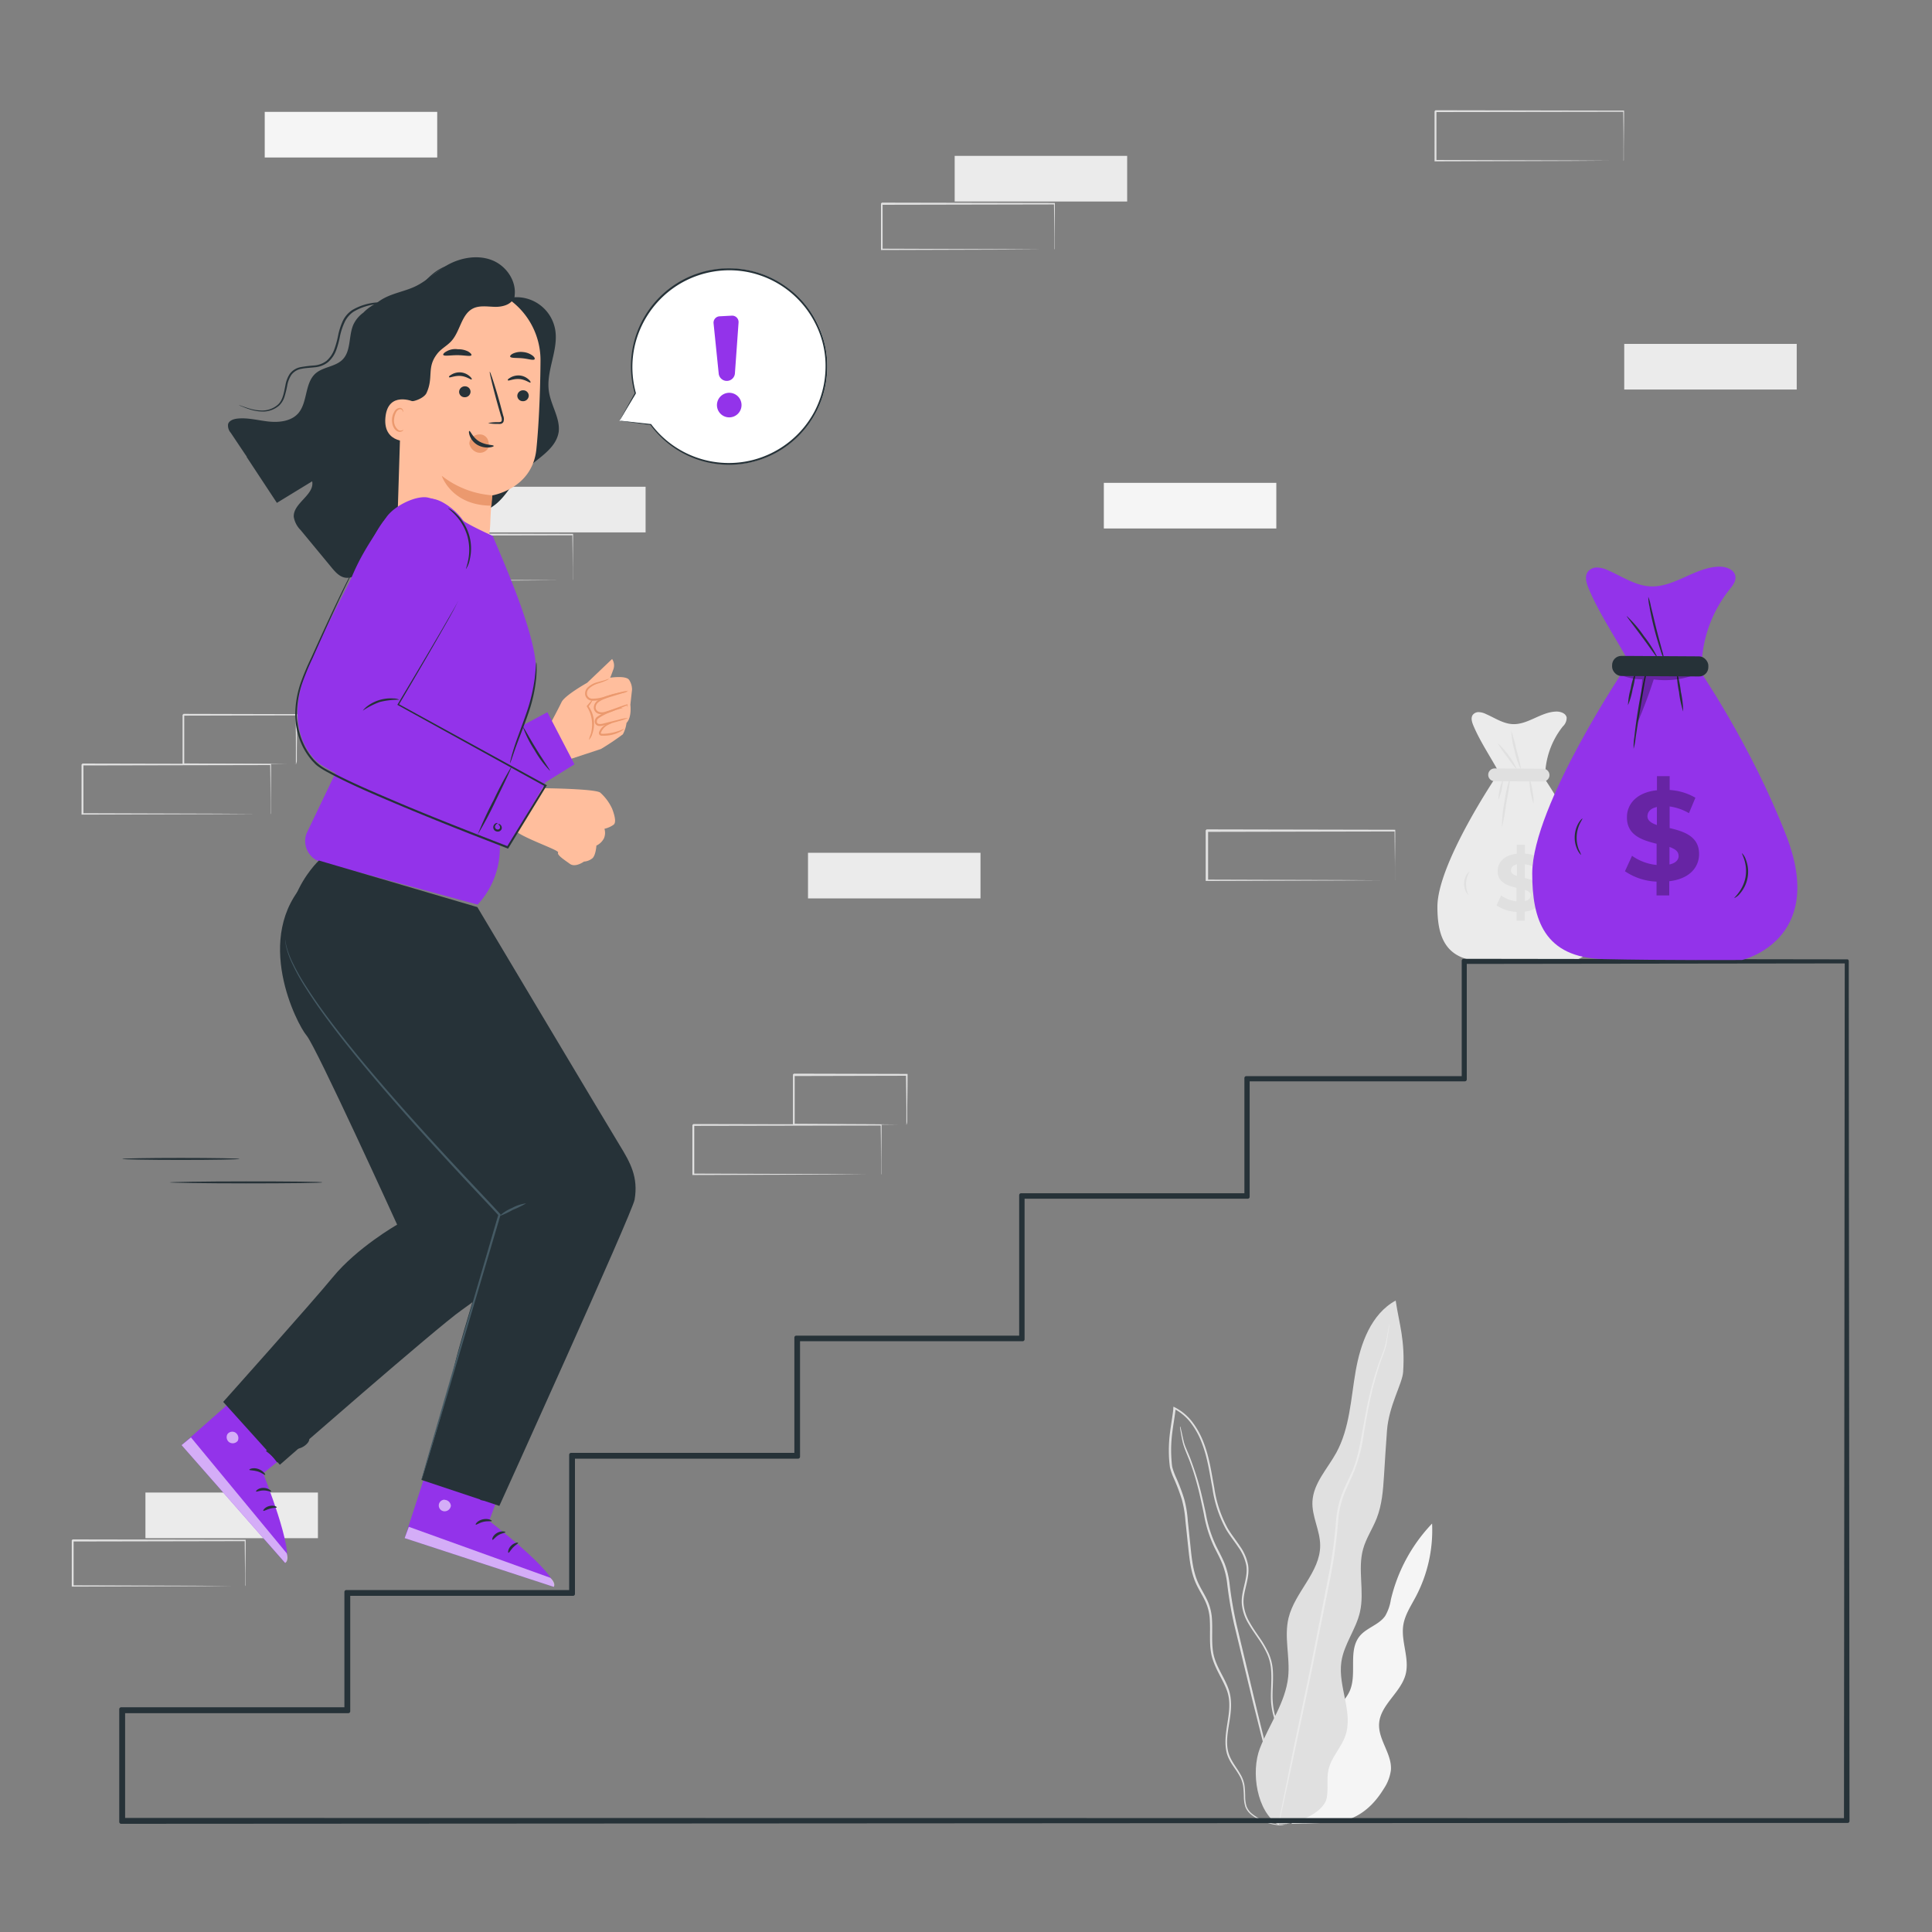 <svg xmlns="http://www.w3.org/2000/svg" viewBox="0 0 500 500"><rect x="0" y="0" width="500" height="500" fill="#808080" stroke="none"/><g id="freepik--background-complete--inject-66"><path d="M387.51,200.52S372,223.4,372,234.68c0,7.49,1.89,13.86,11.78,14.09s22.76.14,22.76.14,13.93-3.18,7.34-20.32a150,150,0,0,0-14.75-28Z" style="fill:#ebebeb"></path><path d="M405.45,185.74c-.16-1.11-1.52-1.6-2.65-1.59-4,.07-7.39,3.45-11.36,3.25-2.49-.13-4.66-1.65-6.95-2.64a4.5,4.5,0,0,0-1.75-.46,1.89,1.89,0,0,0-1.59.71c-.56.79-.21,1.87.16,2.77,1.84,4.39,4.88,8.75,7.09,13l11.48.47A21.09,21.09,0,0,1,404.46,188,3.05,3.05,0,0,0,405.45,185.74Z" style="fill:#ebebeb"></path><path d="M394.59,235.94l0,2.34h-2.09V236a10,10,0,0,1-5.19-1.7l1.17-2.55a8.38,8.38,0,0,0,4,1.51l0-3.49c-2.31-.58-4.9-1.36-4.88-4.35,0-2.22,1.63-4.11,4.94-4.47v-2.32h2.09v2.28a9.48,9.48,0,0,1,4.23,1.3l-1.06,2.57a8.58,8.58,0,0,0-3.19-1.11l0,3.56c2.31.55,4.86,1.34,4.84,4.29C399.47,233.69,397.87,235.56,394.59,235.94Zm-2-9.25,0-3c-1.11.25-1.55.85-1.56,1.54S391.63,226.39,392.55,226.69Zm3.57,5.06c0-.73-.6-1.13-1.5-1.45l0,2.88C395.65,233,396.11,232.42,396.12,231.75Z" style="fill:#e0e0e0"></path><path d="M387.77,207a14.5,14.5,0,0,1,1.22-5.39,15,15,0,0,1-1.22,5.39Z" style="fill:#e0e0e0"></path><path d="M388.7,214.14a32.5,32.5,0,0,1,.66-6.62,33.35,33.35,0,0,1,1.5-6.48,60.35,60.35,0,0,1-1,6.57A60.13,60.13,0,0,1,388.7,214.14Z" style="fill:#e0e0e0"></path><path d="M396.86,208a21.12,21.12,0,0,1-1.05-6.5,10.62,10.62,0,0,1,.78,3.21A10.74,10.74,0,0,1,396.86,208Z" style="fill:#e0e0e0"></path><path d="M387.57,192.28a22.88,22.88,0,0,1,5.13,7,25.58,25.58,0,0,1-2.65-3.41A26.3,26.3,0,0,1,387.57,192.28Z" style="fill:#e0e0e0"></path><path d="M391.12,189.12a42.57,42.57,0,0,1,1.38,5.1,39.44,39.44,0,0,1,1.2,5.14,20.72,20.72,0,0,1-1.71-5A20.25,20.25,0,0,1,391.12,189.12Z" style="fill:#e0e0e0"></path><path d="M405.28,238.72a8.79,8.79,0,0,0,1.75-3.51,8.91,8.91,0,0,0-.49-3.9s.38.32.68,1a5.38,5.38,0,0,1,.33,2.95,5.46,5.46,0,0,1-1.29,2.69C405.74,238.55,405.32,238.77,405.28,238.72Z" style="fill:#e0e0e0"></path><path d="M380.05,231.6c-.05,0-.34-.21-.63-.74a4.43,4.43,0,0,1-.51-2.3,4.54,4.54,0,0,1,.69-2.25c.33-.51.64-.73.69-.69a6.42,6.42,0,0,0-.24,6Z" style="fill:#e0e0e0"></path><path d="M399.33,202.25l-12.53-.08a1.65,1.65,0,0,1-1.65-1.66h0a1.65,1.65,0,0,1,1.67-1.64l12.53.07a1.66,1.66,0,0,1,1.65,1.67h0A1.66,1.66,0,0,1,399.33,202.25Z" style="fill:#e0e0e0"></path><path d="M70,210.7a1,1,0,0,1,0-.23c0-.18,0-.39,0-.66,0-.61,0-1.45,0-2.54,0-2.22,0-5.41-.08-9.44L70,198l-48.65.1c.11-.11-.25.25.24-.25h0V210.7l-.24-.24,34.67.11,10.23.07,2.77,0,.72,0H70a.94.94,0,0,1-.23,0h-.69l-2.72,0-10.17.07-34.84.11h-.25V197.85h0l.25-.25,48.65.1h.15v.15c0,4.07-.06,7.29-.08,9.53,0,1.07,0,1.91,0,2.5,0,.26,0,.47,0,.64A1.23,1.23,0,0,1,70,210.7Z" style="fill:#e0e0e0"></path><path d="M76.58,197.83s0-.09,0-.24,0-.41,0-.69c0-.63,0-1.49,0-2.58,0-2.25,0-5.44-.09-9.36l.17.18-29.23.07.25-.25h0v6.61c0,2.15,0,4.24,0,6.24l-.24-.24,20.91.12,6.1.06,1.64,0a4.55,4.55,0,0,1,.58,0,3.28,3.28,0,0,1-.53,0l-1.59,0-6,.06-21.07.12h-.23v-.24c0-2,0-4.09,0-6.24V185h0l.25-.25,29.23.07h.18V185c0,4-.07,7.19-.09,9.47,0,1.07,0,1.92,0,2.54A4.88,4.88,0,0,1,76.58,197.83Z" style="fill:#e0e0e0"></path><path d="M361,227.9a2.07,2.07,0,0,1,0-.23l0-.66c0-.61,0-1.45,0-2.53,0-2.23-.05-5.42-.09-9.45l.15.15-48.65.1.25-.25h0v6.52c0,2.15,0,4.26,0,6.33l-.24-.24,34.67.11,10.24.07,2.76,0,.73,0H361s-.07,0-.22,0H360l-2.71,0-10.18.06-34.84.11h-.24v-.25q0-3.1,0-6.33v-6.52h0l.25-.25,48.65.1h.16V215c0,4.07-.06,7.29-.08,9.53,0,1.07,0,1.91,0,2.5,0,.26,0,.47,0,.64S361,227.91,361,227.9Z" style="fill:#e0e0e0"></path><path d="M420.16,41.65a1.35,1.35,0,0,1,0-.24v-.66c0-.6,0-1.45,0-2.53,0-2.22,0-5.42-.08-9.45l.15.16L371.51,29l.24-.24h0V41.65l-.24-.25,34.67.11,10.23.07,2.77,0,.72,0,.26,0h-.23l-.69,0-2.72,0-10.17.07-34.84.11h-.25V28.78h0l.25-.25,48.65.09h.15v.15c0,4.07-.06,7.3-.08,9.54,0,1.07,0,1.9,0,2.5,0,.26,0,.47,0,.63A1.66,1.66,0,0,1,420.16,41.65Z" style="fill:#e0e0e0"></path><path d="M228,304s0-.09,0-.24,0-.39,0-.66c0-.6,0-1.45,0-2.53,0-2.22,0-5.42-.08-9.44l.15.15-48.65.09c.11-.11-.25.25.25-.24h0v6.52c0,2.14,0,4.26,0,6.33l-.24-.25,34.67.11,10.23.07,2.77,0h.73a1.27,1.27,0,0,1,.25,0h-.22l-.7,0-2.71,0-10.18.07-34.84.11h-.24V304c0-2.07,0-4.19,0-6.33v-6.52h0l.25-.25L228,291h.15v.15c0,4.06-.06,7.29-.08,9.53,0,1.07,0,1.9,0,2.5v.63A.85.85,0,0,1,228,304Z" style="fill:#e0e0e0"></path><path d="M234.57,291.1a1.41,1.41,0,0,1,0-.25c0-.18,0-.41,0-.68,0-.63,0-1.5,0-2.58,0-2.26-.06-5.45-.1-9.36l.18.17-29.23.07.24-.24h0v6.61c0,2.15,0,4.24,0,6.24l-.23-.24,20.91.11,6.09.07,1.64,0,.59,0a3.28,3.28,0,0,1-.53,0l-1.6,0-6,.06-21.07.11h-.24v-.23c0-2,0-4.09,0-6.24v-6.61h0c-.06,0,.47-.47.25-.25l29.23.07h.18v.18c0,4-.08,7.18-.1,9.47,0,1.07,0,1.91,0,2.54S234.58,291.11,234.57,291.1Z" style="fill:#e0e0e0"></path><rect x="37.64" y="386.27" width="44.64" height="11.81" style="fill:#ebebeb"></rect><path d="M63.41,410.52a1.66,1.66,0,0,1,0-.21c0-.16,0-.36,0-.61,0-.55,0-1.33,0-2.32,0-2-.05-5-.08-8.67l.14.14-44.64.09c.1-.1-.23.23.22-.23h0v11.79l-.22-.22,31.81.1,9.39.07,2.54,0h.9l-.21,0h-.63l-2.49,0-9.34.07-32,.1h-.23v-12h0c.45-.45.13-.12.23-.22l44.64.08h.14v.13c0,3.73-.06,6.69-.08,8.75,0,1,0,1.75,0,2.29,0,.24,0,.43,0,.59A.93.93,0,0,1,63.41,410.52Z" style="fill:#e0e0e0"></path><rect x="247.07" y="40.34" width="44.64" height="11.81" style="fill:#ebebeb"></rect><path d="M272.84,64.59a1.12,1.12,0,0,1,0-.22c0-.16,0-.35,0-.6,0-.56,0-1.33,0-2.33,0-2,0-5-.07-8.66l.14.13L228.19,53l.23-.22h0v6c0,2,0,3.91,0,5.81l-.22-.23,31.82.11,9.39.06,2.54,0h.66l.24,0h-.21l-.64,0-2.49,0-9.34.07-32,.1H228v-.22c0-1.9,0-3.84,0-5.81v-6h0l.23-.23,44.65.09H273v.14c0,3.73-.05,6.69-.07,8.74,0,1,0,1.75,0,2.3,0,.24,0,.43,0,.58S272.84,64.59,272.84,64.59Z" style="fill:#e0e0e0"></path><rect x="122.44" y="125.97" width="44.64" height="11.81" style="fill:#ebebeb"></rect><path d="M148.2,150.22s0-.08,0-.22,0-.36,0-.6c0-.56,0-1.33,0-2.33,0-2,0-5-.08-8.66l.14.13-44.64.09c.1-.1-.23.23.23-.22h0v11.81l-.22-.23,31.81.11,9.39.06,2.54,0H148l.23,0H148l-.64,0-2.49,0-9.34.07-32,.1h-.22v-.22c0-1.9,0-3.84,0-5.81v-6h0l.23-.23,44.64.09h.14v.14c0,3.73-.06,6.69-.08,8.74,0,1,0,1.75,0,2.3,0,.24,0,.43,0,.58S148.21,150.22,148.2,150.22Z" style="fill:#e0e0e0"></path><rect x="209.11" y="220.7" width="44.64" height="11.81" style="fill:#ebebeb"></rect><rect x="420.35" y="89" width="44.64" height="11.81" style="fill:#ebebeb"></rect><rect x="285.67" y="124.96" width="44.64" height="11.81" style="fill:#f5f5f5"></rect><rect x="68.51" y="28.95" width="44.64" height="11.81" style="fill:#f5f5f5"></rect><path d="M340.33,451.89c-.72-2.87,1.17-5.74,3.3-7.81s4.65-3.93,5.77-6.67c1.8-4.46-.56-10.25,2.5-14,1.8-2.18,5-2.9,6.6-5.23a12,12,0,0,0,1.45-4.17,42.56,42.56,0,0,1,10.67-19.71,36.83,36.83,0,0,1-4.25,19c-1.24,2.33-2.76,4.61-3.19,7.22-.68,4.23,1.66,8.62.6,12.78-1.22,4.75-6.59,7.91-6.87,12.81-.24,4.15,3.35,7.81,3.06,11.95a11.24,11.24,0,0,1-1.87,4.9c-3.24,5.31-8,9-15.11,8.8l-8.74.25Z" style="fill:#f5f5f5"></path><path d="M332.48,472.31a7,7,0,0,1-2.41-.06,15.37,15.37,0,0,1-2.83-.73,12,12,0,0,1-3.5-1.95,4.79,4.79,0,0,1-1.43-1.93,8.91,8.91,0,0,1-.4-2.61,25.06,25.06,0,0,0-.19-2.83,7.76,7.76,0,0,0-1.05-2.82c-1-1.81-2.72-3.54-3.26-6s-.14-5,.28-7.66.83-5.48-.16-8.21-2.82-5.22-3.76-8.31-.48-6.46-.66-9.77a12.85,12.85,0,0,0-1.11-4.86c-.7-1.55-1.67-3-2.43-4.65-1.53-3.3-1.78-7-2.19-10.69q-.28-2.78-.59-5.59a27.89,27.89,0,0,0-.94-5.6,50.5,50.5,0,0,0-2.06-5.42,17.22,17.22,0,0,1-1-2.83,28.27,28.27,0,0,1-.27-3,36.1,36.1,0,0,1,.27-6c.25-2,.62-4,.85-6,0-.12,0-.24,0-.35l.05-.4.36.18a13.39,13.39,0,0,1,4.68,4,21.41,21.41,0,0,1,2.86,5.35c1.44,3.76,1.95,7.7,2.66,11.46a31.08,31.08,0,0,0,3.53,10.59c.95,1.57,2.1,3,3.11,4.52a12.4,12.4,0,0,1,2.14,5c.49,3.71-1.56,6.94-1.16,10.22a11.54,11.54,0,0,0,1.57,4.54c.79,1.41,1.71,2.71,2.59,4a26,26,0,0,1,2.33,4.05,12.93,12.93,0,0,1,1.05,4.39c.19,2.95-.24,5.74,0,8.38a19.23,19.23,0,0,0,2.12,7.2c1,2.16,2.21,4.11,3.18,6,.49.94.94,1.87,1.31,2.79a13.45,13.45,0,0,1,.75,2.77,17.44,17.44,0,0,1,0,5,12.63,12.63,0,0,1-2.54,6.35,6,6,0,0,1-.71.76,3.17,3.17,0,0,1-.58.48l-.5.35a10.89,10.89,0,0,0,1.7-1.66,12.69,12.69,0,0,0,2.41-6.31,17.79,17.79,0,0,0-.08-4.92,13.36,13.36,0,0,0-.76-2.7c-.37-.9-.82-1.82-1.32-2.76-1-1.87-2.16-3.81-3.23-6a19.61,19.61,0,0,1-2.19-7.33c-.21-2.7.21-5.5,0-8.38a12.2,12.2,0,0,0-1-4.24,25.28,25.28,0,0,0-2.29-4c-.88-1.3-1.82-2.6-2.63-4a12,12,0,0,1-1.64-4.73c-.4-3.49,1.64-6.75,1.14-10.19a12,12,0,0,0-2.07-4.78c-1-1.5-2.15-2.92-3.13-4.53A31.59,31.59,0,0,1,313.75,385c-.72-3.78-1.23-7.68-2.64-11.36a20.45,20.45,0,0,0-2.79-5.21,12.84,12.84,0,0,0-4.48-3.83l.4-.22,0,.35c-.23,2-.61,4.05-.85,6a35,35,0,0,0-.27,6c.05,1,.11,2,.25,2.91a17.91,17.91,0,0,0,1,2.74,49,49,0,0,1,2.08,5.48,28.07,28.07,0,0,1,.95,5.69c.2,1.88.39,3.74.59,5.59.39,3.68.65,7.35,2.12,10.54.73,1.58,1.7,3.05,2.42,4.65a13.39,13.39,0,0,1,1.14,5c.18,3.38-.28,6.67.61,9.67s2.79,5.47,3.73,8.3.57,5.8.14,8.41-.87,5.19-.32,7.52,2.14,4.06,3.18,5.93a8.12,8.12,0,0,1,1.07,2.93,26.05,26.05,0,0,1,.17,2.86,8.57,8.57,0,0,0,.36,2.54,4.68,4.68,0,0,0,1.34,1.85,12.17,12.17,0,0,0,3.42,1.95,14.59,14.59,0,0,0,2.79.77,11.71,11.71,0,0,0,1.78.19C332.27,472.3,332.48,472.31,332.48,472.31Z" style="fill:#e0e0e0"></path><path d="M305.44,369.17a1.1,1.1,0,0,1,.09.27l.19.78c.16.69.36,1.73.68,3s1.13,2.77,1.79,4.58,1.4,3.88,2.05,6.21,1.23,4.93,1.83,7.71a32.34,32.34,0,0,0,2.75,8.55c.71,1.42,1.5,2.87,2.14,4.44a21.15,21.15,0,0,1,1.23,5A101.06,101.06,0,0,0,320,420.35c1.71,7.18,3.34,14,4.83,20.23s2.89,11.79,4.05,16.5,2,8.46,2.68,11.13c.3,1.28.53,2.3.7,3,.07.32.13.58.17.79a.8.8,0,0,1,0,.27.91.91,0,0,1-.09-.26c-.06-.21-.14-.46-.23-.78-.19-.73-.46-1.73-.8-3-.69-2.66-1.66-6.44-2.86-11.09s-2.6-10.28-4.16-16.47l-4.88-20.23a99.8,99.8,0,0,1-1.82-10.63,20.17,20.17,0,0,0-1.18-4.9c-.61-1.54-1.4-3-2.11-4.41a32.73,32.73,0,0,1-2.74-8.68c-.58-2.79-1.13-5.37-1.76-7.7s-1.29-4.41-2-6.21-1.39-3.29-1.71-4.63-.45-2.36-.59-3.06c-.05-.33-.09-.59-.13-.8A1,1,0,0,1,305.44,369.17Z" style="fill:#e0e0e0"></path><path d="M330.94,472.33c-5.69-3.43-7.27-13.74-4.86-19.92s6.62-11.83,7.3-18.44c.52-5.08-1.11-10.31.1-15.27,1.64-6.69,8.21-11.85,8.18-18.74,0-3.86-2.2-7.51-2-11.38.24-4.73,3.9-8.47,6.18-12.63,3.48-6.37,3.75-13.92,5-21.08s4-14.81,10.36-18.29c.91,6.08,2.48,10.26,1.93,18.49-.19,3-3.66,8.61-4.17,15.09-.3,3.87-.52,7.75-.77,11.63s-.52,7.61-1.9,11.14c-1.05,2.7-2.73,5.14-3.51,7.93-1.48,5.25.39,10.95-.81,16.27-1,4.51-4.16,8.37-4.82,12.94-.94,6.43,3.18,13.13,1,19.24-1.07,3-3.59,5.47-4.32,8.61-.56,2.43,0,5-.49,7.46-.83,3.94-8.37,7-12.38,6.69" style="fill:#e0e0e0"></path><path d="M359.55,342.6a1.83,1.83,0,0,1,0,.35c0,.25-.08.58-.14,1-.13.87-.29,2.16-.59,3.83s-1.21,3.56-1.91,5.83-1.48,4.88-2.14,7.81-1.23,6.16-1.82,9.65a40.61,40.61,0,0,1-3,10.91c-.81,1.82-1.72,3.64-2.41,5.58a25.41,25.41,0,0,0-1.24,6.16,125.15,125.15,0,0,1-1.75,13.3l-5.07,25.37c-1.64,7.77-3.12,14.78-4.37,20.67s-2.28,10.6-3,13.92l-.84,3.78-.24,1a1.32,1.32,0,0,1-.09.33,1.27,1.27,0,0,1,0-.34q.06-.37.18-1c.17-.9.42-2.18.73-3.8.68-3.33,1.64-8.09,2.82-14L339,432.29c1.55-7.8,3.25-16.37,5-25.37a127,127,0,0,0,1.76-13.25,25.37,25.37,0,0,1,1.28-6.29c.7-2,1.62-3.81,2.44-5.62,1.74-3.57,2.36-7.3,3-10.77s1.2-6.73,1.89-9.66,1.46-5.56,2.23-7.82,1.64-4.15,2-5.78.53-2.94.7-3.8c.08-.41.14-.74.19-1A2.74,2.74,0,0,1,359.55,342.6Z" style="fill:#ebebeb"></path></g><g id="freepik--Stairs--inject-66"><path d="M478.11,471.19c-.12-137.14-.19-220.88-.19-222.41,0,1.53-.08,85.19-.2,222.21l-445.84-.06V442.86H90.14V412.49H148.3V377h58.26v-.24q0-15.35,0-30.14H264.7v-.22c0-12.62,0-24.81,0-36.66l58.06,0h.19v-.19c0-10.74,0-20.64,0-30.19l56,0h.16v-.15c0-11.33,0-21.09,0-30.24l98.82-.13-99-.14h-.13v.14c0,9.14,0,18.9,0,30.22l-56.06,0h-.18v.18c0,9.55,0,19.44,0,30.18l-58.08,0h-.21v.21c0,11.85,0,24,0,36.65H206.08v30.36H147.8V412H89.63v30.36H31.36v29.11h.29l446.27-.07h.19Z" style="fill:#263238"></path><path d="M31.65,472h-.29a.5.5,0,0,1-.5-.5V442.34a.5.5,0,0,1,.5-.5H89.13V412a.5.5,0,0,1,.5-.5H147.3v-35a.5.5,0,0,1,.5-.5h57.78V346.16a.5.5,0,0,1,.5-.5h57.68V309.31a.53.53,0,0,1,.15-.36.5.5,0,0,1,.35-.14h.21l57.58,0V279a.5.5,0,0,1,.5-.5l55.74,0,0-29.86a.5.5,0,0,1,.5-.5H379l99,.14h0l.13,0h.07a.54.54,0,0,1,.26.43h0c0,1,0,35.11.08,95l.11,127.37h0v.2a.5.5,0,0,1-.14.35.51.51,0,0,1-.36.15H406.23Zm.73-1.52,444.84.06c.12-131.68.19-214,.2-221.21l-97.82.13,0,29.89a.5.5,0,0,1-.5.5l-55.69,0v29.88a.5.5,0,0,1-.5.5l-57.75,0v36.38a.5.5,0,0,1-.5.5H207.05V377a.51.51,0,0,1-.5.5H148.8v35a.5.5,0,0,1-.5.5H90.64v29.87a.5.5,0,0,1-.5.5H32.38Z" style="fill:#263238"></path></g><g id="freepik--Money--inject-66"><path d="M420.9,172.38s-24.32,36-24.36,53.7c0,11.77,3,21.79,18.53,22.14s35.77.22,35.77.22,21.89-5,11.53-31.94c-9.15-23.79-23.18-44-23.18-44Z" style="fill:#9333EA"></path><path d="M449.12,149.15c-.26-1.76-2.4-2.53-4.18-2.5-6.24.1-11.61,5.42-17.85,5.1-3.92-.19-7.33-2.59-10.93-4.15a7.39,7.39,0,0,0-2.74-.73,3,3,0,0,0-2.51,1.12c-.88,1.24-.33,2.95.25,4.36,2.89,6.9,7.68,13.75,11.15,20.39l18.05.74a33.16,33.16,0,0,1,7.2-20.87C448.38,151.59,449.31,150.44,449.12,149.15Z" style="fill:#9333EA"></path><g style="opacity:0.3"><path d="M432,228.06l0,3.68-3.29,0,0-3.58a15.63,15.63,0,0,1-8.17-2.68l1.83-4a13.23,13.23,0,0,0,6.36,2.37l0-5.49c-3.64-.9-7.7-2.14-7.68-6.84,0-3.49,2.57-6.46,7.77-7l0-3.65,3.29,0,0,3.58a15,15,0,0,1,6.66,2l-1.67,4a13.53,13.53,0,0,0-5-1.74l0,5.59c3.65.87,7.65,2.11,7.62,6.74C439.71,224.52,437.19,227.46,432,228.06Zm-3.2-14.54,0-4.67c-1.74.38-2.44,1.33-2.44,2.42S427.39,213.05,428.83,213.52Zm5.61,7.95c0-1.15-.94-1.78-2.35-2.28l0,4.53C433.7,223.37,434.43,222.52,434.44,221.47Z"></path></g><path d="M421.32,182.5a18.15,18.15,0,0,1,.7-4.29,18.52,18.52,0,0,1,1.21-4.18,18.15,18.15,0,0,1-.7,4.29A18.31,18.31,0,0,1,421.32,182.5Z" style="fill:#263238"></path><path d="M422.78,193.79a16.11,16.11,0,0,1,.19-3.06c.2-1.88.53-4.47,1-7.32s1-5.42,1.41-7.26a16.77,16.77,0,0,1,.8-3,18.78,18.78,0,0,1-.44,3c-.35,2-.78,4.51-1.25,7.27s-.84,5.26-1.16,7.29A19,19,0,0,1,422.78,193.79Z" style="fill:#263238"></path><path d="M435.61,184.15a25.87,25.87,0,0,1-1.08-5.07,26.34,26.34,0,0,1-.58-5.15A25.22,25.22,0,0,1,435,179,25.84,25.84,0,0,1,435.61,184.15Z" style="fill:#263238"></path><path d="M421,159.42a31,31,0,0,1,4.43,5.18,32,32,0,0,1,3.64,5.77c-.13.08-1.83-2.44-4.06-5.46S420.9,159.52,421,159.42Z" style="fill:#263238"></path><path d="M426.58,154.46a11.93,11.93,0,0,1,.65,2.35c.4,1.65.86,3.57,1.38,5.7s1.06,4,1.49,5.67a12.29,12.29,0,0,1,.55,2.38,10.55,10.55,0,0,1-.9-2.27c-.48-1.43-1.08-3.42-1.65-5.65s-1-4.27-1.23-5.76A10.25,10.25,0,0,1,426.58,154.46Z" style="fill:#263238"></path><path d="M448.84,232.42c-.06-.06.5-.53,1.17-1.46a9.68,9.68,0,0,0,1.74-4,9.8,9.8,0,0,0-.3-4.39c-.34-1.09-.7-1.72-.63-1.76a4,4,0,0,1,1,1.64,8.63,8.63,0,0,1-1.49,8.77A4,4,0,0,1,448.84,232.42Z" style="fill:#263238"></path><path d="M409.19,221.24c-.05,0-.47-.37-.9-1.21a7.22,7.22,0,0,1-.75-3.56,7.37,7.37,0,0,1,1-3.5c.49-.8.95-1.17,1-1.13s-.28.51-.67,1.31a8.5,8.5,0,0,0-.27,6.73A8.65,8.65,0,0,1,409.19,221.24Z" style="fill:#263238"></path><g style="opacity:0.3"><path d="M420.42,174.34l-.66.46a14,14,0,0,0,5.23,1,98.86,98.86,0,0,1-1.22,11.26q2.37-5.51,4.21-11.23a22,22,0,0,0,11.23-1.43A173.19,173.19,0,0,0,420.42,174.34Z"></path></g><rect x="417.2" y="169.84" width="24.91" height="5.2" rx="2.39" transform="translate(1.04 -2.58) rotate(0.34)" style="fill:#263238"></rect></g><g id="freepik--Character--inject-66"><path d="M142.07,101.39c-.86-5.4,2.59-10.82,1.59-16.2a10.16,10.16,0,0,0-10.54-8.26c.75-4-2-8.13-5.83-9.61s-8.44-.6-12,1.56c-2.67,1.6-4.94,3.85-7.75,5.21-2.55,1.23-5.43,1.68-8,3a13.21,13.21,0,0,0-2.15,1.4c-.38.2-.76.4-1.13.63a11.85,11.85,0,0,0-2.22,1.79A8.06,8.06,0,0,0,91.46,84c-1.29,2.93-.55,6.78-2.81,9.06-1.86,1.88-5,1.85-7,3.6-2.83,2.53-2,7.46-4.47,10.31-1.83,2.06-4.93,2.41-7.67,2.12s-5.48-1.08-8.21-.74c-.94.12-2,.5-2.27,1.41a2.84,2.84,0,0,0,.69,2.25l3.62,5.41.5.73a.61.61,0,0,1,0,.12q3.91,5.94,7.82,11.87l9.13-5.58c.68,3.52-5,5.65-4.76,9.23a6.28,6.28,0,0,0,1.77,3.39l8,9.68c.93,1.13,2,2.34,3.42,2.62,2.06.4,3.92-1.21,5.4-2.69,4.55-4.51,9.46-9,15.59-11s13.13-1.33,18.05-5.27c2.83-2.27,4.44-5.71,7-8.28,3.36-3.41,8.61-5.77,9.33-10.48C145,108.26,142.63,105,142.07,101.39Z" style="fill:#263238"></path><path d="M104.15,93.36l-1.28,41A12.21,12.21,0,0,0,115.3,147h0c6.51-.12,11.28-2.17,11.59-11.78.1-3.09.41-6.73.44-7,0,0,10.4-1.61,11.48-11.92.52-5,1-13.38,1.07-22.75A19.3,19.3,0,0,0,122.33,74l-1-.09C110.54,73.59,104.21,82.56,104.15,93.36Z" style="fill:#ffbe9d"></path><path d="M127.42,128.19a24.1,24.1,0,0,1-13.1-5.06s2.5,7.72,12.88,7.74Z" style="fill:#eb996e"></path><path d="M136.84,102.48a1.48,1.48,0,0,1-1.56,1.35,1.42,1.42,0,0,1-1.4-1.47,1.48,1.48,0,0,1,1.56-1.35A1.41,1.41,0,0,1,136.84,102.48Z" style="fill:#263238"></path><path d="M137.29,99c-.2.17-1.24-.76-2.83-.9s-2.82.55-3,.34.14-.43.68-.75a4.14,4.14,0,0,1,2.41-.51,3.92,3.92,0,0,1,2.23,1C137.25,98.57,137.38,98.93,137.29,99Z" style="fill:#263238"></path><path d="M121.77,101.45a1.46,1.46,0,0,1-1.55,1.35,1.4,1.4,0,0,1-1.4-1.46,1.48,1.48,0,0,1,1.56-1.36A1.41,1.41,0,0,1,121.77,101.45Z" style="fill:#263238"></path><path d="M122.08,98.19c-.2.18-1.24-.75-2.83-.89s-2.82.54-3,.33.13-.42.68-.74a4.09,4.09,0,0,1,2.4-.51,4,4,0,0,1,2.23,1C122,97.75,122.18,98.12,122.08,98.19Z" style="fill:#263238"></path><path d="M126.32,109.49a10.61,10.61,0,0,1,2.61-.23c.41,0,.8-.05.9-.32a2.1,2.1,0,0,0-.16-1.22c-.29-1-.6-2.08-.92-3.2-1.26-4.54-2.13-8.26-2-8.31s1.36,3.59,2.62,8.14c.3,1.12.59,2.18.86,3.21a2.32,2.32,0,0,1,.06,1.61,1,1,0,0,1-.72.53,2.77,2.77,0,0,1-.69,0A10.09,10.09,0,0,1,126.32,109.49Z" style="fill:#263238"></path><path d="M122,91.92c-.2.41-1.76,0-3.64,0s-3.45.33-3.65-.09c-.08-.2.23-.57.88-.91a4.54,4.54,0,0,1,2.93-.53,5.5,5.5,0,0,1,2.62.57C121.8,91.35,122.1,91.73,122,91.92Z" style="fill:#263238"></path><path d="M138.33,93c-.36.33-1.61-.14-3.15-.28s-2.86,0-3.13-.39c-.11-.19.12-.54.72-.83a4.86,4.86,0,0,1,2.6-.39,4.8,4.8,0,0,1,2.45.92C138.34,92.43,138.49,92.81,138.33,93Z" style="fill:#263238"></path><path d="M126.46,114.61a3.36,3.36,0,0,0-.26-.94,2.25,2.25,0,0,0-1.74-1.23,2.89,2.89,0,0,0-2.08.58,2.28,2.28,0,0,0-.91,1.65,1.28,1.28,0,0,0,.09.51,3,3,0,0,0,2,1.92,2.51,2.51,0,0,0,2.59-.84,1.77,1.77,0,0,0,.35-.76A2.69,2.69,0,0,0,126.46,114.61Z" style="fill:#eb996e"></path><path d="M104.87,107.27a.1.1,0,0,0-.13.1.1.1,0,0,0,.14.08.11.11,0,0,0,0-.17.08.08,0,0,0-.09,0" style="fill:#263238"></path><path d="M105.05,106.84a.1.1,0,0,0-.13.1.09.09,0,0,0,.14.07.1.1,0,0,0,0-.16.08.08,0,0,0-.09,0" style="fill:#263238"></path><path d="M127.78,115.41c0,.12-.42.32-1.2.39a5.18,5.18,0,0,1-3-.65,4.61,4.61,0,0,1-2-2.35c-.27-.73-.25-1.22-.13-1.26.29-.12.87,1.72,2.63,2.74a7.24,7.24,0,0,0,2.5.81C127.31,115.21,127.77,115.26,127.78,115.41Z" style="fill:#263238"></path><path d="M99.71,102.06c-1.79-8.5.06-18,5.85-24.43s15.68-9.35,23.69-6a7.67,7.67,0,0,1,3,2,3.58,3.58,0,0,1,.75,3.43c-.68,1.81-3,2.39-4.89,2.35s-4-.43-5.71.43c-3,1.52-3.28,5.85-5.55,8.39-1.11,1.26-2.7,2-3.73,3.37-2.77,3.59-.84,6-2.74,10.11-.53,1.14-2.64,2.07-3.9,2.16s-.26.14-2.89-.33h0Z" style="fill:#263238"></path><path d="M107.14,104c-.17-.1-6.77-2.93-7.4,4.08s6.55,6.2,6.58,6S107.14,104,107.14,104Z" style="fill:#ffbe9d"></path><path d="M104.42,111.23s-.13.07-.35.15a1.23,1.23,0,0,1-.91-.06,3,3,0,0,1-1.16-2.84,4.07,4.07,0,0,1,.49-1.72,1.46,1.46,0,0,1,1-.86.63.63,0,0,1,.69.4c.07.21,0,.34,0,.36s.17-.1.13-.4a.75.75,0,0,0-.23-.46.88.88,0,0,0-.66-.24,1.73,1.73,0,0,0-1.38,1,4.21,4.21,0,0,0-.59,1.92c-.08,1.42.52,2.8,1.51,3.19a1.33,1.33,0,0,0,1.14-.09C104.39,111.4,104.44,111.24,104.42,111.23Z" style="fill:#eb996e"></path><path d="M61.82,104.84a6.29,6.29,0,0,1,.73.23c.47.16,1.16.42,2.06.68a11.42,11.42,0,0,0,3.36.49,6.18,6.18,0,0,0,4-1.56c1.22-1.15,1.51-3.05,1.9-5A7.77,7.77,0,0,1,75,96.75,4.53,4.53,0,0,1,77.89,95a33.1,33.1,0,0,1,3.43-.42,6,6,0,0,0,3.18-1.19,7.23,7.23,0,0,0,2-2.93,23.08,23.08,0,0,0,1-3.63,17.63,17.63,0,0,1,1.18-3.69,7.07,7.07,0,0,1,2.46-2.89,14.69,14.69,0,0,1,6.77-2,26.37,26.37,0,0,0,6.19-1.07,12.47,12.47,0,0,0,4.48-3c1.2-1.18,2.24-2.31,3.28-3.18a11.62,11.62,0,0,1,2.93-1.86,6.63,6.63,0,0,1,2.13-.53,3,3,0,0,1,.76,0,8,8,0,0,0-2.81.68,11.92,11.92,0,0,0-2.82,1.9c-1,.87-2,2-3.22,3.22a12.42,12.42,0,0,1-4.58,3.16A26.48,26.48,0,0,1,98,78.69a14.25,14.25,0,0,0-6.53,2,6.61,6.61,0,0,0-2.28,2.7A16.63,16.63,0,0,0,88,86.94,23.81,23.81,0,0,1,87,90.65a7.64,7.64,0,0,1-2.16,3.12,6.39,6.39,0,0,1-3.43,1.29c-1.18.14-2.33.16-3.39.39A4.09,4.09,0,0,0,75.42,97a7.35,7.35,0,0,0-1.08,2.77,26.82,26.82,0,0,1-.68,2.81,5.46,5.46,0,0,1-1.38,2.34,6.39,6.39,0,0,1-4.3,1.59,11.2,11.2,0,0,1-3.42-.59c-.91-.29-1.59-.58-2.05-.77A4.15,4.15,0,0,1,61.82,104.84Z" style="fill:#263238"></path><path d="M114.23,368.71l-9.5,29.35,38.6,12.62c.93-3.56-16.74-17.07-16.74-17.07l6.91-18.55Z" style="fill:#9333EA"></path><g style="opacity:0.6"><path d="M115.17,388.12a1.49,1.49,0,1,0-.22,3,1.64,1.64,0,0,0,1.74-1.43,1.68,1.68,0,0,0-1.68-1.53" style="fill:#fff"></path></g><g style="opacity:0.6"><path d="M104.73,398.06l1.08-2.92,36.61,13.19s1.48,1.27.91,2.35Z" style="fill:#fff"></path></g><path d="M127.28,393.62c-.07.18-1-.05-2.16.22s-1.85.86-2,.73.47-1.06,1.83-1.37S127.37,393.47,127.28,393.62Z" style="fill:#263238"></path><path d="M130.8,396.53c0,.19-.93.22-1.82.77s-1.33,1.27-1.52,1.21,0-1.12,1.15-1.78S130.86,396.36,130.8,396.53Z" style="fill:#263238"></path><path d="M131.59,401.86c-.18,0-.15-1,.66-1.81s1.81-.92,1.84-.75-.68.52-1.33,1.2S131.79,401.9,131.59,401.86Z" style="fill:#263238"></path><path d="M128.35,389.22c-.13.13-.91-.4-2-.68s-2-.23-2.07-.41,1-.56,2.23-.22S128.49,389.11,128.35,389.22Z" style="fill:#263238"></path><path d="M128.86,384.59a4,4,0,0,1-1.93-.64,9.33,9.33,0,0,1-1.83-1.25,10,10,0,0,1-.93-.92,2.48,2.48,0,0,1-.44-.62.77.77,0,0,1,.23-1,1.12,1.12,0,0,1,1-.14,2.46,2.46,0,0,1,.69.33,8.32,8.32,0,0,1,1.08.78,7.13,7.13,0,0,1,1.41,1.69c.64,1.08.73,1.84.65,1.86s-.36-.67-1-1.62a8.15,8.15,0,0,0-1.43-1.48,7.6,7.6,0,0,0-1-.68c-.37-.24-.72-.36-.88-.22s-.08.08,0,.22a2.21,2.21,0,0,0,.33.45,9,9,0,0,0,.84.89,12.71,12.71,0,0,0,1.64,1.29A15.27,15.27,0,0,1,128.86,384.59Z" style="fill:#263238"></path><path d="M128.53,384.77a2.92,2.92,0,0,1,.07-1.93,5.91,5.91,0,0,1,.93-1.92,5.69,5.69,0,0,1,.85-.94,1.67,1.67,0,0,1,1.54-.52.94.94,0,0,1,.64.77,2.47,2.47,0,0,1,0,.73,4,4,0,0,1-.41,1.23,4.2,4.2,0,0,1-1.44,1.62,2.68,2.68,0,0,1-1.92.59c0-.11.73-.24,1.61-1a4.25,4.25,0,0,0,1.18-1.52,3.62,3.62,0,0,0,.31-1.06c.07-.41,0-.77-.15-.78a1.14,1.14,0,0,0-.87.37,6.3,6.3,0,0,0-1.78,2.54C128.66,384,128.64,384.77,128.53,384.77Z" style="fill:#263238"></path><path d="M70.1,353.61,47,374l26.8,30.52c2.61-2.59-5.71-23.22-5.71-23.22l15.39-12.44Z" style="fill:#9333EA"></path><g style="opacity:0.6"><path d="M61,370.8a1.57,1.57,0,0,0-2.11.31,1.61,1.61,0,0,0,.41,2.12,1.65,1.65,0,0,0,2.23-.34,1.68,1.68,0,0,0-.67-2.17" style="fill:#fff"></path></g><g style="opacity:0.6"><path d="M47,374l2.42-2,24.79,30s.63,1.85-.41,2.49Z" style="fill:#fff"></path></g><path d="M68.63,381.69c-.14.12-.86-.57-2-.9s-2-.21-2.1-.4,1-.67,2.27-.24S68.79,381.61,68.63,381.69Z" style="fill:#263238"></path><path d="M70.19,386c-.11.15-.92-.28-2-.27s-1.8.42-1.92.27.59-.94,1.88-.94S70.32,385.87,70.19,386Z" style="fill:#263238"></path><path d="M68.15,391c-.14-.11.38-.93,1.49-1.23s2,.14,2,.31-.85.09-1.76.35S68.3,391.11,68.15,391Z" style="fill:#263238"></path><path d="M71.8,378.45c-.18.05-.59-.8-1.38-1.6s-1.62-1.23-1.57-1.41,1.11,0,2,.95S72,378.43,71.8,378.45Z" style="fill:#263238"></path><path d="M74.6,374.73c-.06,0-.66-.46-1.34-1.54a9.85,9.85,0,0,1-.94-2,11.19,11.19,0,0,1-.33-1.27,2.81,2.81,0,0,1-.06-.75.78.78,0,0,1,.69-.73,1.13,1.13,0,0,1,.9.37,2.69,2.69,0,0,1,.42.64,6.73,6.73,0,0,1,.53,1.22,7.17,7.17,0,0,1,.36,2.18c0,1.25-.31,1.95-.39,1.92s0-.76-.08-1.92a8.05,8.05,0,0,0-.47-2,8.37,8.37,0,0,0-.51-1.1c-.21-.4-.45-.67-.66-.64s-.1,0-.13.18a1.89,1.89,0,0,0,0,.55,9.92,9.92,0,0,0,.27,1.19,11.86,11.86,0,0,0,.76,2A13.46,13.46,0,0,1,74.6,374.73Z" style="fill:#263238"></path><path d="M74.22,374.71c-.06,0,.18-.77,1-1.62A5.8,5.8,0,0,1,77,371.91a6.22,6.22,0,0,1,1.22-.38,1.69,1.69,0,0,1,1.59.34,1,1,0,0,1,.15,1,2.2,2.2,0,0,1-.39.62,4.1,4.1,0,0,1-1,.85,4.31,4.31,0,0,1-2.06.66,2.75,2.75,0,0,1-2-.47,17.64,17.64,0,0,0,1.88,0,4.25,4.25,0,0,0,1.79-.7,4.14,4.14,0,0,0,.81-.76c.26-.32.41-.65.27-.75a1.17,1.17,0,0,0-1-.12,6.23,6.23,0,0,0-1.11.31,6.68,6.68,0,0,0-1.71,1C74.71,374.15,74.32,374.77,74.22,374.71Z" style="fill:#263238"></path><path d="M142.53,187.11s1.95-3.63,2.8-5.4,6.62-5,6.62-5l6.46-6.16a3,3,0,0,1,.35,2.63c-.62,1.63-1,3-1.3,2.27,0,0,4.5-.76,5.35.5a4.51,4.51,0,0,1,.76,2.53l-.43,3.88s.43,3.29-1,4.73a8.47,8.47,0,0,1-.94,2.95,67.47,67.47,0,0,1-5.68,3.8l-8.07,2.66-4.91-9" style="fill:#ffbe9d"></path><path d="M162.65,178.75a15.68,15.68,0,0,1-2.71,1l-3,.92a9.2,9.2,0,0,1-3.85.67,1.91,1.91,0,0,1-1.62-1.41A2.19,2.19,0,0,1,152,178a5.86,5.86,0,0,1,2.83-1.5c.86-.24,1.55-.41,2-.58s.71-.27.73-.23-.2.2-.65.42a17.73,17.73,0,0,1-2,.74,5.82,5.82,0,0,0-2.58,1.46,1.76,1.76,0,0,0-.4,1.5,1.41,1.41,0,0,0,1.22,1,9.8,9.8,0,0,0,3.61-.62l3-.82A15.38,15.38,0,0,1,162.65,178.75Z" style="fill:#eb996e"></path><path d="M162.36,183a1.78,1.78,0,0,1-.07-.62l.12.08c-.61.29-1.78.78-3.31,1.39a20.43,20.43,0,0,1-2.6.92,3,3,0,0,1-1.64-.06,1.72,1.72,0,0,1-1.17-1.34,2.25,2.25,0,0,1,.88-2,6.87,6.87,0,0,1,1.71-.93,18.54,18.54,0,0,1,3.06-1,12.54,12.54,0,0,1,2.15-.32,2.14,2.14,0,0,1,.79,0c0,.09-1.12.14-2.85.64a22.86,22.86,0,0,0-3,1.1,7.11,7.11,0,0,0-1.57.88,1.78,1.78,0,0,0-.7,1.54,1.23,1.23,0,0,0,.84.94,2.42,2.42,0,0,0,1.36.05,22.48,22.48,0,0,0,2.55-.83c1.54-.55,2.74-1,3.39-1.15l.13,0v.13C162.43,182.76,162.39,183,162.36,183Z" style="fill:#eb996e"></path><path d="M162.54,185.8a13.23,13.23,0,0,1-2.4.83l-2.64.76c-.51.13-1,.29-1.58.42a2.85,2.85,0,0,1-.93.06,1.26,1.26,0,0,1-.93-.56,1.48,1.48,0,0,1,.56-1.85,11.59,11.59,0,0,1,1.44-.84,14.53,14.53,0,0,1,2.59-1,7,7,0,0,1,2.51-.42c0,.08-.94.25-2.4.77a17.15,17.15,0,0,0-2.48,1.09,10.15,10.15,0,0,0-1.34.81,1,1,0,0,0-.43,1.18c.2.37.81.37,1.32.27s1.06-.27,1.55-.39l2.66-.65A11.76,11.76,0,0,1,162.54,185.8Z" style="fill:#eb996e"></path><path d="M161.56,188.57a3.6,3.6,0,0,1-1.36.94,8.76,8.76,0,0,1-3.89.89l-.59,0a.74.74,0,0,1-.67-.41.9.9,0,0,1,.07-.71,5.42,5.42,0,0,1,.26-.48,3.91,3.91,0,0,1,1.35-1.27c.94-.51,1.63-.44,1.62-.38a12.38,12.38,0,0,0-1.42.7,3.88,3.88,0,0,0-1.14,1.2c-.15.25-.33.64-.27.75s.43.11.79.1A13.72,13.72,0,0,0,161.56,188.57Z" style="fill:#eb996e"></path><path d="M152.4,191.49a13.14,13.14,0,0,1,.51-1.57,9,9,0,0,0,.21-3.87,8.52,8.52,0,0,0-1.21-3.16l-.08-.13.09-.11c.85-1,1.42-1.65,1.49-1.59a7.67,7.67,0,0,1-1.17,1.84v-.24a7.72,7.72,0,0,1,1.39,3.31,8,8,0,0,1-.38,4.07A3.4,3.4,0,0,1,152.4,191.49Z" style="fill:#eb996e"></path><polygon points="131.74 189.6 141.66 184.32 148.67 197.8 127.01 211.28 125.5 200.1 131.74 189.6" style="fill:#9333EA"></polygon><path d="M141.21,204c.22,0,12.69.15,14.11,1.11a12.6,12.6,0,0,1,3.11,4.21c.15.44,1.34,3.35.38,4.11a6.73,6.73,0,0,1-2.38,1.06,3.56,3.56,0,0,1-.15,2.51,4.26,4.26,0,0,1-1.93,1.84s-.15,2.44-1,3.25a3.88,3.88,0,0,1-2.22.89s-2.23,1.62-3.64.59-3.42-2.29-3.05-2.95-11-4.36-11.51-6.21-1-4.53-1-4.53l4.26-7.53Z" style="fill:#ffbe9d"></path><path d="M106.3,130c-6.13,1.86-8,6-11,11.5-4.64,8.6-11.75,22.19-15.53,30.93-4.93,11.4-2.68,19.69,2,24.46s49.55,22.45,49.55,22.45l9.8-16.56L103.05,181s15.3-23.7,16.78-27.07,6.66-15.62-3.86-23.05C112.3,128.33,110.29,128.77,106.3,130Z" style="fill:#9333EA"></path><path d="M119.83,134.71c-1-.84-3.14-4.53-9-5.92-2.95-.71-8.85,2.05-10.92,5.2-3.94,6-7.62,10.92-10.51,19.78-3,9.23-.89,42.75-.89,42.75l-9.14,19.09A5.63,5.63,0,0,0,82.79,223l40.82,11.11h0a21.5,21.5,0,0,0,5.75-14.5l.09-13.85,3.83-14.13s5.39-9.58,5.39-18.77-9.57-30.22-11.15-34.17C127.52,138.72,121.09,135.77,119.83,134.71Z" style="fill:#9333EA"></path><path d="M118.51,155.61s-.06.17-.22.5-.4.8-.72,1.42c-.66,1.24-1.66,3.05-3,5.37-2.63,4.63-6.52,11.31-11.38,19.53l-.07-.26,38.18,20.93.23.13-.14.22-9.79,16-.11.18-.2-.08-9.69-3.76c-6.65-2.63-13.13-5.24-19.34-7.87s-12.2-5.2-17.67-8.17a21,21,0,0,1-2-1.22,8.06,8.06,0,0,1-.93-.73l-.8-.84a17.54,17.54,0,0,1-2.52-3.74,19,19,0,0,1-1.93-8.34,25.75,25.75,0,0,1,1.32-7.9,63.74,63.74,0,0,1,2.84-6.8c3.85-8.55,7.07-15.42,9.44-20.1,1.18-2.34,2.13-4.14,2.8-5.35l.77-1.36c.18-.31.28-.46.28-.46s-.07.17-.23.48l-.73,1.39c-.63,1.23-1.56,3-2.71,5.39-2.31,4.71-5.48,11.59-9.29,20.16a68.75,68.75,0,0,0-2.79,6.77,25.66,25.66,0,0,0-1.27,7.77A18.68,18.68,0,0,0,78.79,193a16.83,16.83,0,0,0,2.46,3.63,12.1,12.1,0,0,0,3.6,2.68c5.42,2.94,11.43,5.48,17.62,8.12s12.69,5.23,19.34,7.85l9.68,3.77-.31.11,9.8-16,.09.35L103,182.5l-.17-.09.1-.17c4.9-8.2,8.84-14.84,11.52-19.45,1.33-2.29,2.36-4.08,3.07-5.31.34-.62.6-1.08.77-1.4A4.85,4.85,0,0,1,118.51,155.61Z" style="fill:#263238"></path><path d="M138.8,171.4a4.16,4.16,0,0,1,.08,1.07c0,.69,0,1.69-.1,2.92a39.46,39.46,0,0,1-2.1,9.39c-1.23,3.56-2.53,6.69-3.34,9s-1.26,3.76-1.34,3.74a4.69,4.69,0,0,1,.2-1.06c.15-.67.43-1.63.79-2.8.73-2.36,2-5.52,3.2-9a45.68,45.68,0,0,0,2.22-9.27C138.69,172.92,138.71,171.4,138.8,171.4Z" style="fill:#263238"></path><path d="M132.44,198.27c.12.06-1.75,4.07-4.18,9a91.5,91.5,0,0,1-4.64,8.72,95.38,95.38,0,0,1,4.17-9A92.82,92.82,0,0,1,132.44,198.27Z" style="fill:#263238"></path><path d="M128.92,213.31c0-.07.45-.16.78.37a1,1,0,0,1,.06,1,1.07,1.07,0,0,1-1.17.51,1.11,1.11,0,0,1-.92-.88,1.17,1.17,0,0,1,.3-1c.42-.43.84-.33.82-.27s-.31.14-.53.5a.69.69,0,0,0,.42,1.12.62.62,0,0,0,.66-.24.73.73,0,0,0,0-.63C129.23,213.45,128.91,213.38,128.92,213.31Z" style="fill:#263238"></path><path d="M142.33,199.49a26.92,26.92,0,0,1-4-5.37,27.39,27.39,0,0,1-3-6c.14-.07,1.52,2.57,3.44,5.69S142.45,199.39,142.33,199.49Z" style="fill:#263238"></path><path d="M93.9,183.92s.32-.51,1.06-1.09a10,10,0,0,1,3.26-1.67,10.2,10.2,0,0,1,3.64-.4,3.28,3.28,0,0,1,1.48.33,20.36,20.36,0,0,0-5,.57A19.72,19.72,0,0,0,93.9,183.92Z" style="fill:#263238"></path><path d="M120.6,147.26c-.08,0,.33-.95.61-2.52a13.32,13.32,0,0,0-.29-6.12,13.48,13.48,0,0,0-3.07-5.32c-1.09-1.16-1.93-1.72-1.88-1.79a6.51,6.51,0,0,1,2.15,1.53,12.51,12.51,0,0,1,3.29,5.43,12.33,12.33,0,0,1,.16,6.35A6.45,6.45,0,0,1,120.6,147.26Z" style="fill:#263238"></path><path d="M82.53,222.7S67.32,236.86,79,255.61s50.24,58.73,50.24,58.73-9.91,31.48-11.68,39.27S109.06,383,109.06,383l20.17,6.73s34.45-75.95,35-79.25c1-5.81-1.07-9.56-3.9-14.16s-36.79-61.56-36.79-61.56Z" style="fill:#263238"></path><path d="M102.78,316.94s-21-46.12-23.44-48.95-14.15-25.47,0-40l50.24,38.92s8.85,46.35,5.31,54.48-9.34,13.45-15.46,17.69-47,40-47,40L57.76,362.81s23.2-25.95,28.31-32.2C92.44,322.83,102.78,316.94,102.78,316.94Z" style="fill:#263238"></path><path d="M109.06,383s0-.12.08-.35l.28-1c.26-.92.63-2.24,1.1-3.93,1-3.45,2.42-8.4,4.2-14.55,3.6-12.35,8.61-29.5,14.26-48.86l.06.25c-2.08-2.28-4.35-4.65-6.61-7.07C107.05,291.1,93.59,275.84,84.85,264c-2.2-2.95-4.08-5.7-5.64-8.17a54.3,54.3,0,0,1-3.64-6.56A22,22,0,0,1,74,244.8a16.28,16.28,0,0,1-.18-1.64,2,2,0,0,1,.08.42c.06.27.09.68.21,1.2a22.84,22.84,0,0,0,1.66,4.41,56.5,56.5,0,0,0,3.71,6.48c1.57,2.45,3.47,5.18,5.68,8.11,8.8,11.76,22.3,27,37.67,43.3,2.27,2.42,4.52,4.79,6.61,7.08l.1.11,0,.14c-5.72,19.33-10.78,36.47-14.43,48.81-1.84,6.13-3.32,11.07-4.34,14.5-.52,1.68-.92,3-1.2,3.91-.13.42-.24.76-.32,1A1.61,1.61,0,0,1,109.06,383Z" style="fill:#455a64"></path><path d="M136.17,311.43a26.12,26.12,0,0,1-3.45,1.68,24.79,24.79,0,0,1-3.48,1.63,10.24,10.24,0,0,1,3.25-2.1A10.14,10.14,0,0,1,136.17,311.43Z" style="fill:#455a64"></path><path d="M83.44,306c0,.15-8.85.26-19.77.26S43.9,306.1,43.9,306s8.85-.26,19.77-.26S83.44,305.81,83.44,306Z" style="fill:#263238"></path><path d="M62,299.93c0,.14-6.8.26-15.19.26s-15.19-.12-15.19-.26,6.8-.26,15.19-.26S62,299.79,62,299.93Z" style="fill:#263238"></path></g><g id="freepik--speech-bubble--inject-66"><path d="M160.29,108.91l8.14,1a25.32,25.32,0,1,0-4-8.14h0Z" style="fill:#fff"></path><path d="M160.29,108.91l.25-.46c.18-.32.43-.78.76-1.36l3-5.4a.12.12,0,0,1,.16,0l0,0v0l-.2.08a25.38,25.38,0,0,1,39.41-27.42,24.87,24.87,0,0,1,7.81,9.31,25.87,25.87,0,0,1,2.06,5.84,25.3,25.3,0,0,1,.55,6,25.38,25.38,0,0,1-19.19,24A25.28,25.28,0,0,1,168.34,110l.08,0-6.09-.81-1.54-.21-.5-.07.56,0,1.57.17,6,.66a.08.08,0,0,1,.07,0,25.12,25.12,0,0,0,26.36,9.3,25.18,25.18,0,0,0,15.93-12.53,25.34,25.34,0,0,0,2.86-11A24.08,24.08,0,0,0,211.1,83.9,25,25,0,0,0,193,70.31a25.08,25.08,0,0,0-19.63,4.9,25.35,25.35,0,0,0-9.07,14.17,25.15,25.15,0,0,0,.27,12.34.12.12,0,0,1-.08.14.11.11,0,0,1-.13,0h.19c-1.36,2.28-2.41,4-3.14,5.26l-.82,1.37Z" style="fill:#263238"></path><path d="M184.67,83.68l1.33,13a2.11,2.11,0,0,0,2.05,1.9h0a2.11,2.11,0,0,0,2.15-2l.94-13.12a1.66,1.66,0,0,0-1.74-1.77l-3.17.17A1.65,1.65,0,0,0,184.67,83.68Z" style="fill:#9333EA"></path><path d="M191.78,105.72a3.18,3.18,0,1,1-2.17-3.94A3.17,3.17,0,0,1,191.78,105.72Z" style="fill:#9333EA"></path></g></svg>